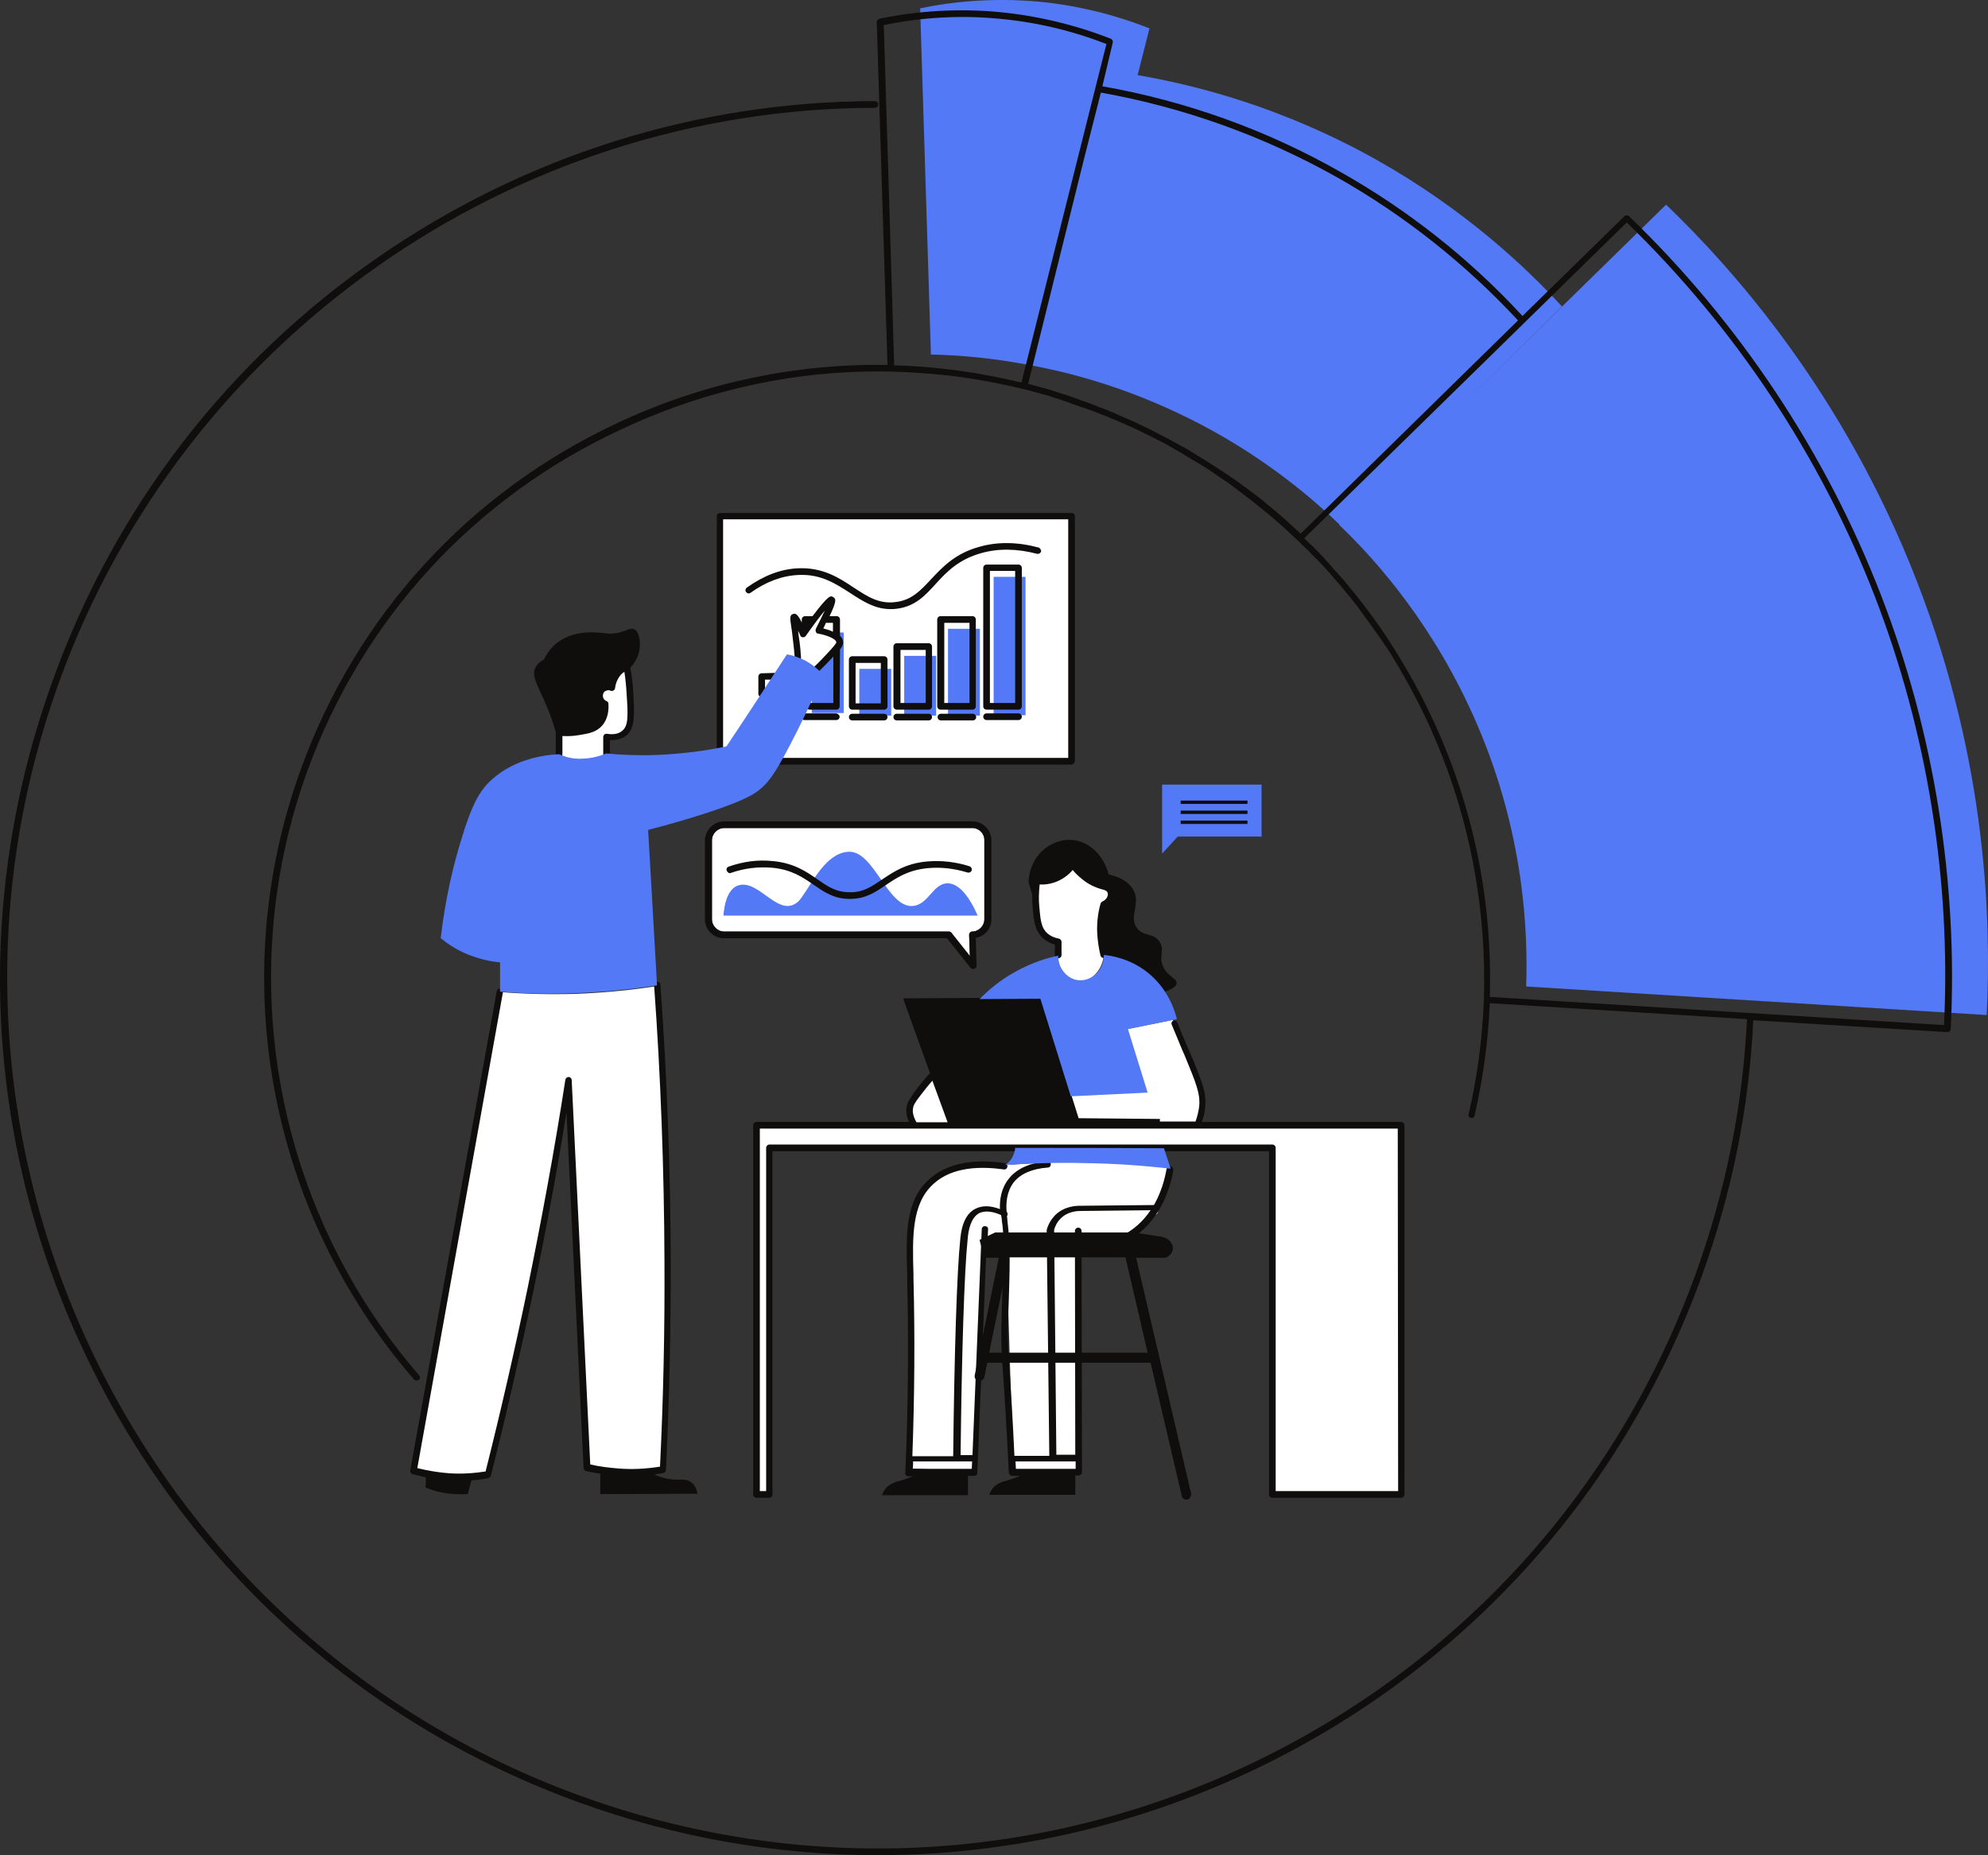 <?xml version="1.0" encoding="UTF-8" standalone="no"?><svg xmlns="http://www.w3.org/2000/svg" xmlns:xlink="http://www.w3.org/1999/xlink" fill="#000000" height="500" preserveAspectRatio="xMidYMid meet" version="1.1" viewBox="0.0 0.0 535.7 500.0" width="535.7" zoomAndPan="magnify">
 <rect x="0.0" y="0.0" width="535.7" height="500.0" fill="#333333" stroke="none"/>
 <defs>
  <clipPath id="clip1">
   <path d="m247 0h288.7v274h-288.7z"/>
  </clipPath>
  <clipPath id="clip2">
   <path d="m0 2h527v497.95h-527z"/>
  </clipPath>
 </defs>
 <g id="surface1">
  <g id="change1_1"><path d="m279.35 237.45c-0.4 2.8-0.4 5.2-0.2 6.9 0.3 3.3 0.5 6 2.5 7.8 1.2 1.1 2.6 1.5 3.5 1.6v3.5c-0.2 3.7 1.9 6.7 4.3 7.4 3.1 0.8 7.6-2.2 8-7.4-0.4-1.6-0.8-3.7-0.9-6.1-0.1-3 0.4-5.6 0.9-7.4 1.7-0.7 2.4-2.4 1.9-3.5-0.4-1-1.7-1.3-1.9-1.3-1.3-0.4-3.2-1.1-5.2-2.6-1.5-1.2-2.6-2.4-3.2-3.4-0.5 0.8-1.9 2.6-4.4 3.7-2.3 1.1-4.4 1-5.3 0.8zm-144.6 29.9l-23.3 129.1c2.5 0.7 5.8 1.4 9.6 1.7 4.2 0.3 7.7-0.1 10.4-0.6 4-15.9 7.9-32.5 11.5-49.9 4-19.5 7.4-38.3 10.2-56.3 1.7 34.8 3.3 69.5 5 104.3 2.4 0.6 5.2 1 8.3 1.3 4.7 0.3 8.9-0.1 12.1-0.6 0.9-17.9 1.3-36.6 1.3-56.1-0.1-26.2-1.1-51.1-2.8-74.5-6.5 1-13.9 1.8-22 2.1-7.4 0.2-14.2 0-20.3-0.5zm31.6-85.6c-1.2 1.5-1.4 3-1.5 3.7-1.2-0.5-2.6 0.1-3.1 1.4-0.5 1.2 0.1 2.6 1.4 3.1 0.1 1 0.2 3.4-1.5 5.2-1.3 1.4-3 1.8-5.4 2.2-2.3 0.4-4.3 0.3-5.5 0.2v5.8c1.2 0.6 3.5 1.4 6.5 1.4 2.8 0 5-0.8 6.3-1.4v-4.6c2.8 0.3 4.2-0.5 4.8-1 2-1.7 1.8-4.8 1.5-10.6-0.2-3.1-0.5-5.6-0.8-7.3-0.8 0.1-1.8 0.7-2.7 1.9zm149.7 93.1l-12 2.4-53.3 12.4-5.6 7.9 1 5.1 76.5 0.5 1.3-7.2zm-15.8 37.3l-27.5 1.7c-17.1-1.9-21.5 4.2-23.8 6.8s-3.7 12.4-3.7 12.4l0.6 32.7-0.7 30 17.6 0.8 2.6-62.6 5.8 1.5 1.9 61.1h17.8v-61.1l10.8-0.7 10.2-7.7 3.7-12.3zm-96.4-8.9v99.5h3.4v-93.4h135.5v93.4h34.7v-99.5zm85.3-98.1h-94.7v-66h94.7zm-94 18c-1.8 0-3.3 1.5-3.3 3.3v21.3c0 1.8 1.5 3.3 3.3 3.3h60.5c0.3 0 0.5 0.1 0.7 0.3l5 6.3-0.2-5.7c0-0.2 0.1-0.5 0.2-0.6 0.2-0.2 0.4-0.3 0.6-0.3 1.8 0 3.3-1.5 3.3-3.3v-21.3c0-1.8-1.5-3.3-3.3-3.3h-66.8" fill="#ffffff"/></g>
  <g id="change2_2"><path d="m194.85 204.25h93v-64.3h-93zm93.9 1.8h-94.7c-0.5 0-0.9-0.4-0.9-0.9v-66c0-0.5 0.4-0.9 0.9-0.9h94.7c0.5 0 0.9 0.4 0.9 0.9v66c-0.1 0.5-0.5 0.9-0.9 0.9zm-22.2 158.5l5.2-25.4v-0.3h31.6v0.3l5.9 25.4zm54.4 37.9l-14.8-63.5h7.9c1.1-0.4 1.9-1.3 2-2.3 0.2-1.5-1.2-3.2-3.4-3.4-2.4-0.4-4.8-0.7-7.1-1.1h-37.4l-4.2 2 1.3 4.8h3.9l-6.5 31.7c-0.1 0.7 0.3 1.4 1 1.5h0.3c0.6 0 1.1-0.4 1.3-1l0.8-3.9h44l8.4 35.9c0.1 0.6 0.7 1 1.3 1h0.3c0.6-0.3 1-1 0.9-1.7" fill="#0f0e0c"/></g>
  <g clip-path="url(#clip1)" id="change3_3">
   <path d="m371.25 43.25c-25.4-14.301-48.9-20.301-64.7-23 1.1-4.199 2.1-8.398 3.2-12.602-7.1-2.796-17.3-6-29.8-7.199-13.3-1.199-24.4 0.199-32 1.801 1 31.102 1.9 62.199 2.9 93.301 5.8 0.097 12.3 0.597 19.3 1.597 6 0.903 11.5 2 16.5 3.202 11.3 2.8 26.3 7.8 42.5 17.1 13.7 7.9 24.2 16.6 31.8 23.9 20-19.6 40-39.2 60-58.702-10.4-11.296-26.7-26.398-49.7-39.398zm164.1 230.3l-124.1-7.7c0.5-14.6-0.5-41.2-13.3-70.8-11.3-26.2-26.9-43.9-37.1-53.6 29.4-28.8 58.7-57.501 88.1-86.302 17.8 17.102 47.9 50.602 67.7 101.8 19 49 19.9 92.2 18.7 116.6" fill="#5479f7"/>
  </g>
  <g id="change3_1"><path d="m313.15 211.45v18.6l4.2-4.6h22.6v-14zm-118.2 35.3h68.5c-1.7-3.9-4.5-8.6-8-8.7-4-0.1-5.2 5.7-9.4 6.1-6.9 0.7-10.5-15.1-17.5-14.6-5.9 0.4-9.4 7.9-12.4 12.1-0.5 0.7-1 1.4-1.7 1.8-5.2 3.5-10.5-7.3-16.1-4.6-2.4 1.3-3.2 5-3.4 7.9zm45.2-66.5h-8.6v12.6h8.6zm12.1-3.5h-8.6v16.1h8.6zm11.8-7.3h-8.6v23.4h8.6zm12.3-14h-8.6v37.3h8.6zm-49 36.7h-8.6v-21.7h8.6v21.7" fill="#5479f7"/></g>
  <g id="change1_2"><path d="m216.35 171.05c4.6-6.4 7.1-9.5 7.6-9.2 0.4 0.2-0.7 3-3.4 8.2 0.5 0.1 5.4 1 5.6 3.1 0.1 0.6-0.3 1.2-2.4 3.4-1.5 1.6-2.8 2.9-3.8 3.8-0.7-0.6-1.5-1.2-2.6-1.8-0.8-0.6-1.7-0.9-2.5-1.2-0.1-1-0.2-2.4-0.4-4.2-0.5-4.5-1-6.6-0.6-6.7 0.2-0.1 0.8 0.7 2.5 4.6" fill="#ffffff"/></g>
  <g clip-path="url(#clip2)" id="change2_1">
   <path d="m318.15 222.05h18v-0.9h-18zm0-2.7h18v-0.9h-18zm18-3.6h-18v0.9h18zm-139.2 19.5c3.7-1.3 7.4-1.7 11.1-1.4 5.3 0.5 8.3 2.6 11.2 4.6 2.8 1.9 5.4 3.8 9.7 3.8h0.1c4.2 0 6.8-1.8 9.6-3.7 3-2 6-4.1 11.5-4.6 3.5-0.3 7 0.1 10.6 1.2 0.5 0.1 0.9-0.1 1.1-0.6 0.1-0.5-0.1-0.9-0.6-1.1-3.8-1.2-7.6-1.6-11.3-1.3-5.9 0.5-9.3 2.9-12.3 4.9-2.7 1.8-5 3.5-8.7 3.4-3.7 0-6-1.6-8.7-3.5-2.9-2-6.3-4.4-12.1-4.9-3.9-0.4-7.8 0.1-11.8 1.5-0.5 0.2-0.7 0.6-0.5 1.1s0.7 0.8 1.1 0.6zm65.1-12.1h-66.9c-1.8 0-3.3 1.5-3.3 3.3v21.3c0 1.8 1.5 3.3 3.3 3.3h60.5c0.3 0 0.5 0.1 0.7 0.3l5 6.3-0.2-5.7c0-0.2 0.1-0.5 0.2-0.6 0.2-0.2 0.4-0.3 0.6-0.3 1.8 0 3.3-1.5 3.3-3.3v-21.3c0.1-1.9-1.4-3.3-3.2-3.3zm-66.9-1.8h66.9c2.8 0 5.1 2.3 5.1 5.1v21.3c0 2.5-1.8 4.6-4.2 5l0.2 7.5c0 0.4-0.2 0.7-0.6 0.8-0.1 0-0.2 0.1-0.3 0.1-0.3 0-0.5-0.1-0.7-0.3l-6.4-8h-60.1c-2.8 0-5.1-2.3-5.1-5.1v-21.3c0.1-2.8 2.4-5.1 5.2-5.1zm94.7 174.5v-2h-16.2c0 0.7 0.1 1.3 0.1 2zm-5.2-3.8h5.1l-0.1-60.3c0-0.5 0.4-0.9 0.9-0.9s0.9 0.4 0.9 0.9v3c3.6 0.4 7.2-0.1 10.3-1.5 3.7-1.6 6.4-4.3 8.3-7.1l-18.7 0.2c-0.8 0-3.6 0-5.6 2.1-1 1-1.5 2.2-1.7 3zm-14.2-57.5c-0.1-1.9-0.2-3.8-0.5-5.7v-0.1c0-0.4-0.1-0.8-0.2-1.3-1.8-0.8-4.1-1.4-5.9-0.5-2.2 1.2-2.9 4.4-3.1 7-0.9 8.5-1.6 30.7-1.9 58.2h3.2l2.5-60.9c0-0.5 0.5-0.9 0.9-0.8 0.5 0 0.9 0.4 0.8 0.9l-0.1 2.2zm-8.6 61.3l0.1-2h-15.9c0 0.7 0 1.3-0.1 2zm29.6-59.3l0.1 56.4v3.8c0 0.2-0.1 0.5-0.3 0.6-0.2 0.2-0.4 0.3-0.6 0.3h-0.9v5.2h-23.2c0.3-0.7 0.7-1.7 1.6-2.4 1.1-0.9 2.2-1.2 3.4-1.5 0.9-0.3 2.1-0.7 3.4-1.2h-2.2c-0.5 0-0.8-0.4-0.9-0.8-0.5-10.3-1.1-20.5-1.8-30.3-0.4-5.6-0.2-11.3 0-16.9 0.2-4.3 0.3-8.8 0.2-13.2l-4.4-1.1-2.5 61.5c0 0.5-0.4 0.8-0.9 0.8h-1.6v5.2h-23.2c0.3-0.7 0.7-1.7 1.6-2.4 1.1-0.9 2.2-1.2 3.4-1.5 0.9-0.3 2.1-0.7 3.4-1.2h-1.3c-0.2 0-0.5-0.1-0.6-0.3-0.2-0.2-0.3-0.4-0.2-0.6 0.8-18.1 0.9-35.7 0.5-52.3v-1.2c-0.3-10.7-0.6-19.9 6-25.7 4.5-4.1 11.6-5.6 20.3-4.3 0.5 0.1 0.8 0.5 0.7 1s-0.5 0.8-1 0.7c-5.7-0.8-13.7-0.9-18.9 3.9-5.9 5.3-5.7 14.2-5.4 24.4v1.2c0.4 15.2 0.3 31.3-0.3 47.8h11c0.3-27.5 1-49.8 1.9-58.4 0.2-2 0.7-6.6 4.1-8.3 1.8-0.9 4-0.9 6.6 0.1-0.1-2.5 0.3-5.6 2.4-8.2 2.1-2.7 5.7-4.3 10.4-4.7 0.5 0 0.9 0.3 0.9 0.8s-0.3 0.9-0.8 0.9c-4.2 0.3-7.4 1.7-9.2 4-1.9 2.5-2.1 5.6-1.9 7.9 0.3 0.3 0.3 0.6 0.2 1 0 0 0 0.1-0.1 0.1 0 0.4 0.1 0.7 0.1 1v0.2c0.9 7 0.6 14.1 0.4 21-0.2 5.5-0.4 11.2 0 16.7 0.6 8.4 1.1 17 1.5 25.8h9.4l-0.7-60.7v-0.2c0.4-1.5 1.2-2.8 2.2-3.9 2.6-2.6 5.9-2.6 6.9-2.6l19.8-0.2c2.7-4.7 3.3-9.4 3.4-9.7 0.1-0.5 0.5-0.8 1-0.8 0.5 0.1 0.8 0.5 0.8 1 0 0.4-0.7 5.4-3.7 10.6 0 0.1-0.1 0.2-0.2 0.3-2.1 3.5-5.2 6.9-9.8 8.9-2.7 1.2-5.6 1.8-8.6 1.8-0.8-0.2-1.6-0.3-2.4-0.3zm85.2-32.4h-171.9v97.7h1.7v-92.5c0-0.5 0.4-0.9 0.9-0.9h135.5c0.5 0 0.9 0.4 0.9 0.9v92.5h33zm-129.7-1.7h8.4l-4.1-11.2c-1.1 1.2-2.1 2.5-3.1 3.8-1.8 2.3-2 2.9-2.1 3.5-0.3 1.4 0.3 2.8 0.9 3.9zm70.3-26.9c1.3 3.3 2.4 5.8 2.9 7l0.5 1.1c3.4 8.1 4.5 10.9 4.1 14.8-0.1 1.3-0.4 2.6-0.9 3.9h53.7c0.5 0 0.9 0.4 0.9 0.9v99.5c0 0.5-0.4 0.9-0.9 0.9h-34.7c-0.5 0-0.9-0.4-0.9-0.9v-92.5h-133.8v92.5c0 0.5-0.4 0.9-0.9 0.9h-3.4c-0.5 0-0.9-0.4-0.9-0.9v-99.5c0-0.5 0.4-0.9 0.9-0.9h41.1c-0.7-1.5-0.9-2.9-0.6-4.3 0.2-0.9 0.6-1.7 2.4-4.2 1.1-1.5 2.3-2.9 3.5-4.3 0.1-0.1 0.2-0.2 0.4-0.2l-7.3-20.3c12.4-0.1 24.7-0.1 37.1-0.2 3.4 10.8 6.8 21.7 10.2 32.5l21.9 0.2v0.7h9.6c0.5-1.3 0.8-2.7 1-4.1 0.3-3.5-0.8-6.1-4-13.9l-0.5-1.1c-0.5-1.3-1.6-3.8-2.9-7-0.2-0.4 0-1 0.5-1.1 0.3-0.1 0.8 0.1 1 0.5zm-11.8-35.6c-0.7-1.4-2.4-3.3-6.7-4.3-1.3-4.9-4.9-8.6-9.2-9.2-3.7-0.6-6.6 1.3-7.4 1.8-4.7 3.2-5 8.8-5 9.4 0.3 1.2 0.7 2.3 1 3.5 0 1.1 0 2.2 0.1 3.3 0.3 3.4 0.5 6.3 2.8 8.4 0.9 0.8 2 1.4 3.2 1.7v2.8c0 0.5 0.4 0.9 0.9 0.9s0.9-0.4 0.9-0.9v-3.5c0-0.4-0.3-0.8-0.7-0.9-1.2-0.2-2.3-0.7-3.1-1.4-1.8-1.6-1.9-4-2.2-7.3-0.2-1.9-0.1-3.9 0.1-5.9 1.3 0.1 3.1-0.1 4.9-0.9s3.2-2 4-3c0.8 1 1.7 1.8 2.7 2.6 1.6 1.3 3.5 2.2 5.5 2.7 0 0 1 0.2 1.2 0.8 0.3 0.7-0.2 1.9-1.4 2.4-0.2 0.1-0.4 0.3-0.5 0.6-0.7 2.5-1 5.1-0.9 7.7 0.1 2.1 0.4 4.2 0.9 6.3 0.1 0.4 0.5 0.6 0.8 0.6h0.2c0.4-0.1 0.6-0.4 0.6-0.7 2.4 0.3 6.9 1.3 11.2 4.8 1.9 1.6 3.4 3.3 4.5 5 2.5-0.8 3.1-1.6 3.2-2.2 0.2-1.3-2.2-1.8-3.5-4.3-1.5-2.8 0.4-4.5-1-6.8-1.6-2.7-4.5-1.4-6.3-4-2-3 1.1-6.4-0.8-10zm-25.6-92.4c-5.6-1.5-11-1.6-15.9-0.2-6.6 1.8-10 5.5-13.1 8.8-2.8 3-5.2 5.6-9.5 6.1-4.5 0.6-7.6-1.5-11.3-3.9-3.9-2.6-8.3-5.5-15-5.2-4.7 0.2-9.3 2-13.8 5.2-0.4 0.3-0.5 0.8-0.2 1.2s0.8 0.5 1.2 0.2c4.2-3 8.5-4.6 12.9-4.8 6.1-0.3 10.1 2.4 14 4.9 3.4 2.2 6.6 4.3 10.8 4.3 0.5 0 1.1 0 1.7-0.1 4.9-0.6 7.6-3.5 10.5-6.7 3-3.3 6.2-6.6 12.3-8.3 4.6-1.3 9.7-1.2 15 0.2 0.5 0.1 0.9-0.2 1.1-0.6 0-0.5-0.3-1-0.7-1.1zm-41.6 44.8h-8.6c-0.5 0-0.9 0.4-0.9 0.9s0.4 0.9 0.9 0.9h8.6c0.5 0 0.9-0.4 0.9-0.9s-0.4-0.9-0.9-0.9zm12 0h-8.6c-0.5 0-0.9 0.4-0.9 0.9s0.4 0.9 0.9 0.9h8.6c0.5 0 0.9-0.4 0.9-0.9s-0.4-0.9-0.9-0.9zm11.9 0h-8.6c-0.5 0-0.9 0.4-0.9 0.9s0.4 0.9 0.9 0.9h8.6c0.5 0 0.9-0.4 0.9-0.9s-0.5-0.9-0.9-0.9zm3.7 1.7h8.6c0.5 0 0.9-0.4 0.9-0.9s-0.4-0.9-0.9-0.9h-8.6c-0.5 0-0.9 0.4-0.9 0.9s0.4 0.9 0.9 0.9zm-28.5-15.4h-6.8v10.9h6.8zm1.8 11.7c0 0.5-0.4 0.9-0.9 0.9h-8.6c-0.5 0-0.9-0.4-0.9-0.9v-12.6c0-0.5 0.4-0.9 0.9-0.9h8.6c0.5 0 0.9 0.4 0.9 0.9zm10.3-15.2h-6.8v14.3h6.8zm1.7 15.2c0 0.5-0.4 0.9-0.9 0.9h-8.6c-0.5 0-0.9-0.4-0.9-0.9v-16.1c0-0.5 0.4-0.9 0.9-0.9h8.6c0.5 0 0.9 0.4 0.9 0.9zm10.1-22.5h-6.8v21.6h6.8zm1.7 22.5c0 0.5-0.4 0.9-0.9 0.9h-8.6c-0.5 0-0.9-0.4-0.9-0.9v-23.4c0-0.5 0.4-0.9 0.9-0.9h8.6c0.5 0 0.9 0.4 0.9 0.9zm3.8-0.9h6.8v-35.6h-6.8zm-1.8 0.9v-37.3c0-0.5 0.4-0.9 0.9-0.9h8.6c0.5 0 0.9 0.4 0.9 0.9v37.3c0 0.5-0.4 0.9-0.9 0.9h-8.6c-0.5 0-0.9-0.4-0.9-0.9zm-130.1 76.1c-0.5-0.1-0.9 0.2-1 0.7l-23.3 129.1c-0.1 0.4 0.2 0.9 0.6 1l3.6 0.9c0 0.9 0 1.8-0.1 2.7 1.2 0.5 2.8 1.1 4.6 1.4 2.7 0.5 5.1 0.5 6.8 0.4 0.3-1.2 0.7-2.5 1-3.7 1.5-0.1 3-0.3 4.5-0.6 0.3-0.1 0.6-0.3 0.7-0.6 4.2-16.5 8-33.3 11.5-49.9 3.3-15.9 6.3-32 8.9-48.1l4.6 95.9c0 0.4 0.3 0.7 0.7 0.8 1.2 0.3 2.5 0.5 3.8 0.7v5.5c8.7 0 17.5-0.1 26.2-0.1-0.2-0.9-0.5-2.2-1.6-3-1.2-1-2.7-0.8-4.1-0.8-1.5 0-3.5-0.3-6-1.4 0.8-0.1 1.7-0.2 2.5-0.4 0.4-0.1 0.7-0.4 0.7-0.8 0.9-18.6 1.3-37.5 1.3-56.2-0.1-24.8-1-49.9-2.8-74.6 0-0.5-0.4-0.8-0.9-0.8s-0.8 0.4-0.8 0.9c1.8 24.7 2.7 49.7 2.8 74.4 0.1 18.4-0.3 37-1.2 55.4-3.7 0.6-7.5 0.8-11.2 0.5-2.5-0.2-5.1-0.5-7.6-1.1l-5-103.6c0-0.4-0.4-0.8-0.8-0.8-0.5 0-0.8 0.3-0.9 0.7-2.9 18.8-6.4 37.7-10.2 56.3-3.4 16.4-7.2 33-11.3 49.3-3.2 0.5-6.4 0.7-9.7 0.5-2.9-0.2-5.8-0.7-8.7-1.4l23.1-128.4c0.1-0.2-0.2-0.7-0.7-0.8zm36-96.9c-1.2-0.5-2.1 0.7-5 1.1-2 0.3-2.7-0.1-5-0.2-1.5-0.1-6.1-0.3-9.9 2.2-1.1 0.7-3 2.2-4.4 5.1-0.7 0.4-1.7 1-2.3 2.2-1.1 2.4 0.8 5 3 10.2 0.7 1.6 1.6 4 2.5 7.1v0.2 5.8c0 0.5 0.4 0.9 0.9 0.9s0.9-0.4 0.9-0.9v-4.9c1.6 0.1 3.2 0 4.8-0.3 2.5-0.4 4.4-0.8 5.9-2.5 1.7-1.9 1.8-4.5 1.7-5.9 0-0.3-0.2-0.6-0.5-0.7-0.8-0.3-1.2-1.2-0.9-2 0.1-0.4 0.4-0.7 0.8-0.8 0.4-0.2 0.8-0.2 1.2 0 0.3 0.1 0.5 0.1 0.8-0.1 0.2-0.1 0.4-0.4 0.4-0.7 0.1-0.8 0.4-2 1.3-3.2 0.3-0.4 0.7-0.8 1.2-1.1 0.3 2 0.5 4 0.6 6 0.4 5.7 0.5 8.6-1.2 9.9-0.9 0.8-2.3 1.1-4.1 0.8-0.2 0-0.5 0-0.7 0.2s-0.3 0.4-0.3 0.6v4.6c0 0.5 0.4 0.9 0.9 0.9s0.9-0.4 0.9-0.9v-3.7c1.9 0.1 3.4-0.4 4.5-1.3 2.3-2 2.1-5.5 1.8-11.4-0.1-2.3-0.4-4.6-0.8-6.8 1-1.1 2.2-2.8 2.5-5.1 0.2-1.4 0.1-4.6-1.5-5.3zm334.4-8.7c-14.6-37.8-37.7-72.6-66.9-100.9l-40.1 39.3-46.8 45.8 0.8 0.8c0.5 0.5 1 1 1.5 1.4 0.4 0.4 0.7 0.8 1.1 1.1 0.6 0.6 1.2 1.3 1.8 1.9 0.3 0.3 0.5 0.6 0.8 0.9 0.7 0.7 1.4 1.5 2 2.3l0.6 0.6c0.8 0.9 1.5 1.7 2.3 2.6 0.1 0.1 0.2 0.2 0.3 0.4 1.7 2 3.4 4.1 5 6.2 0.1 0.1 0.1 0.2 0.2 0.3 0.7 0.9 1.4 1.9 2.1 2.8 0.2 0.2 0.4 0.5 0.5 0.7 0.6 0.8 1.2 1.7 1.8 2.5 0.2 0.3 0.3 0.5 0.5 0.8 0.6 0.9 1.2 1.7 1.7 2.6 0.1 0.2 0.3 0.4 0.4 0.6 0.6 1 1.3 2 1.9 3 0 0.1 0.1 0.2 0.1 0.2 16.8 27.2 25.6 59 24.6 91.9l122.4 7.6c1.9-39-4.5-78.9-18.6-115.4zm-96.2-74.498c-14.2-15.301-30.6-28.301-48.8-38.602-19.8-11.102-41.2-18.801-63.6-22.801l-4.6 18.102-15 60.399c1.6 0.4 3.2 0.9 4.8 1.3 0.6 0.2 1.1 0.3 1.7 0.5 0.9 0.3 1.9 0.6 2.8 0.9 0.8 0.2 1.6 0.5 2.4 0.8 0.4 0.1 0.7 0.2 1.1 0.4 1.9 0.7 3.8 1.3 5.7 2.1 0.5 0.2 0.9 0.4 1.4 0.5 1 0.4 1.9 0.8 2.9 1.2 0.4 0.1 0.7 0.3 1.1 0.5 1.7 0.7 3.4 1.5 5.1 2.2 0.5 0.3 1.1 0.5 1.6 0.8 0.8 0.4 1.7 0.8 2.5 1.2 0.7 0.4 1.4 0.7 2.1 1.1 1.1 0.6 2.2 1.1 3.3 1.7 0.8 0.5 1.7 0.9 2.5 1.4 0.3 0.2 0.7 0.4 1 0.5 0.3 0.2 0.7 0.4 1 0.6 0.6 0.4 1.2 0.7 1.8 1.1s1.2 0.7 1.8 1.1c1.2 0.7 2.3 1.5 3.5 2.2 0.4 0.2 0.7 0.5 1.1 0.7l2.7 1.8c0.4 0.3 0.8 0.6 1.2 0.8 0.9 0.6 1.8 1.3 2.6 1.9 0.3 0.2 0.7 0.5 1 0.7l3.6 2.7 0.1 0.1 3.3 2.7c0.4 0.3 0.7 0.6 1.1 0.9 0.8 0.7 1.5 1.3 2.3 2 0.4 0.4 0.8 0.7 1.2 1.1 0.8 0.7 1.5 1.4 2.3 2.1 0.3 0.3 0.6 0.5 0.8 0.8zm-113.9-62.602l3-11.898c-9.3-3.602-19-5.903-28.9-6.801-10.4-1-20.8-0.402-31.1 1.699l2.8 91.699c11.4 0.301 22.9 1.901 34.1 4.601h0.2zm230.5 253.6c0 0.2-0.1 0.4-0.3 0.6-0.2 0.1-0.4 0.2-0.6 0.2h-0.1l-52.2-3.2c-1.1 23.5-5.8 46.7-13.9 69-21.5 59.3-64.8 106.8-121.9 133.6-31.9 14.9-65.9 22.4-100.1 22.4-27.1 0-54.3-4.7-80.5-14.2-59.296-21.5-106.8-64.8-133.6-121.9-26.798-57.1-29.7-121.3-8.196-180.6 16.797-46.6 47.098-85.898 87.596-113.9 39.6-27.401 85.9-41.998 133.9-42.1 0.5 0 0.9 0.398 0.9 0.898s-0.4 0.903-0.9 0.903c-98.1 0.199-186.4 62.398-219.8 154.7-43.997 121.6 19.101 256.3 140.7 300.3 58.9 21.3 122.6 18.4 179.3-8.2s99.7-73.7 121-132.6c8-22.2 12.7-45.2 13.8-68.6l-69.3-4.3c-0.4 10-1.8 20.2-4.1 30.3-0.1 0.5-0.6 0.8-1 0.6-0.5-0.1-0.8-0.6-0.6-1 2.4-10.3 3.7-20.5 4.1-30.7v-0.1c0.8-24.1-3.7-48.4-13.2-70.5-3.2-7.5-7-14.7-11.2-21.6 0-0.1-0.1-0.1-0.1-0.2-0.6-1-1.3-2.1-2-3.1-0.1-0.1-0.2-0.3-0.3-0.4-0.6-1-1.3-1.9-2-2.9-0.1-0.1-0.2-0.3-0.3-0.4-1.5-2.2-3.1-4.3-4.7-6.5 0-0.1-0.1-0.1-0.1-0.2-0.8-1-1.5-1.9-2.3-2.9-0.2-0.2-0.4-0.4-0.5-0.6-0.7-0.8-1.3-1.6-2-2.4-0.2-0.3-0.4-0.5-0.7-0.8-0.6-0.7-1.3-1.5-1.9-2.2-0.2-0.3-0.5-0.5-0.7-0.8-0.6-0.7-1.3-1.4-1.9-2.1l-0.9-0.9-1.8-1.8c-0.4-0.4-0.7-0.8-1.1-1.1l-1.3-1.3c-0.5-0.5-1-1-1.6-1.5-1-0.9-2-1.9-3-2.8-0.3-0.3-0.7-0.6-1-0.9l-2.4-2.1c-0.4-0.3-0.7-0.6-1.1-0.9-0.9-0.8-1.8-1.5-2.7-2.2-0.2-0.2-0.5-0.4-0.7-0.6-1.2-0.9-2.3-1.8-3.5-2.7-0.3-0.2-0.5-0.4-0.8-0.6-0.9-0.7-1.9-1.4-2.8-2.1-0.4-0.3-0.8-0.6-1.2-0.8-0.9-0.6-1.7-1.2-2.6-1.8-0.4-0.3-0.8-0.5-1.2-0.8-1.1-0.8-2.3-1.5-3.5-2.2-0.6-0.4-1.2-0.7-1.7-1-0.6-0.4-1.3-0.8-1.9-1.2s-1.3-0.7-1.9-1.1c-0.9-0.5-1.8-1-2.6-1.5-1-0.5-2-1.1-3.1-1.6-0.7-0.4-1.5-0.8-2.2-1.1l-2.4-1.2c-0.6-0.3-1.2-0.5-1.7-0.8-1.5-0.7-3.1-1.4-4.6-2-0.5-0.2-1-0.4-1.4-0.6-0.9-0.4-1.9-0.8-2.8-1.1l-1.5-0.6c-0.8-0.3-1.7-0.6-2.5-0.9s-1.6-0.5-2.3-0.8c-0.6-0.2-1.3-0.4-1.9-0.7-0.8-0.3-1.6-0.5-2.3-0.8-1-0.3-2.1-0.6-3.1-1-0.5-0.1-0.9-0.3-1.4-0.4-1.7-0.5-3.4-0.9-5.2-1.4-5.4-1.3-10.9-2.4-16.4-3.2-6.3-0.9-12.8-1.4-19.2-1.6h-0.2c-24.9-0.599-49.7 4.6-72.9 15.5-40 18.5-69.898 51.3-84.8 92.3-20.098 55.6-8.5 118 30.2 162.7 0.3 0.4 0.3 0.9-0.1 1.2-0.2 0.1-0.4 0.2-0.6 0.2s-0.5-0.1-0.7-0.3c-39.198-45.2-50.898-108.2-30.499-164.4 15-41.5 45.299-74.6 85.199-93.3 23.2-10.9 48-16.101 72.9-15.698l-2.9-92.403c0-0.398 0.3-0.801 0.7-0.898 10.6-2.199 21.5-2.801 32.3-1.801 10.3 1 20.4 3.398 30.1 7.199 0.4 0.199 0.6 0.602 0.5 1l-2.8 11.801c22.6 4 44.1 11.699 64 23 18.3 10.301 34.9 23.398 49.2 38.898l27.5-26.898c0.3-0.301 0.9-0.301 1.2 0 29.6 28.5 53.1 63.8 67.9 102.1 14.3 36.9 20.8 77.3 18.8 117zm-320.4-95.9c-0.5 0-0.9 0.4-0.9 0.9v4.6c0 0.5 0.4 0.9 0.9 0.9s0.9-0.4 0.9-0.9v-3.8h2.4c0.5 0 0.9-0.4 0.9-0.9s-0.4-0.9-0.9-0.9zm16.6-12.1c0.8 0.2 1.8 0.5 2.6 0.9v-2.4h-1.9c-0.2 0.5-0.4 1-0.7 1.5zm4.4 21c0 0.5-0.4 0.9-0.9 0.9h-7.2c-0.5 0-0.9-0.4-0.9-0.9s0.4-0.9 0.9-0.9h6.4v-12.5c-1.2 1.3-2.5 2.6-3.8 3.9-0.2 0.2-0.4 0.2-0.6 0.2s-0.5-0.1-0.6-0.3c-0.3-0.3-0.3-0.9 0-1.2 1.3-1.2 2.5-2.5 3.7-3.8 1.1-1.2 2.2-2.4 2.1-2.7-0.1-0.9-2.6-1.9-4.9-2.3-0.3 0-0.5-0.2-0.6-0.5-0.1-0.2-0.1-0.5 0-0.8 1.1-2.2 1.9-3.8 2.4-4.9-1.1 1.3-2.7 3.4-5.1 6.8-0.2 0.3-0.5 0.4-0.8 0.4s-0.6-0.2-0.7-0.5c-0.2-0.5-0.4-0.9-0.6-1.3 0.1 0.8 0.2 1.8 0.4 3 0.2 1.4 0.3 2.9 0.4 4.3 0 0.5-0.3 0.9-0.8 0.9s-0.9-0.3-0.9-0.8c-0.1-1.4-0.2-2.8-0.4-4.2-0.2-1.6-0.3-2.9-0.5-4-0.4-2.7-0.5-3.4 0.5-3.7 0.7-0.2 1.2 0.1 2.3 2.3v-0.8c0-0.5 0.4-0.9 0.9-0.9h2c4.4-5.8 4.9-5.6 5.6-5.1 0.7 0.4 1 0.9-1 5.1h1.9c0.5 0 0.9 0.4 0.9 0.9v4.4c0.5 0.4 0.8 1 0.8 1.6 0.1 0.6-0.1 1.2-0.8 2.1zm0 2.8c0 0.5-0.4 0.9-0.9 0.9h-8.6c-0.5 0-0.9-0.4-0.9-0.9s0.4-0.9 0.9-0.9h8.6c0.5 0.1 0.9 0.5 0.9 0.9" fill="#0f0e0c"/>
  </g>
  <g id="change3_2"><path d="m150.65 203.25c-4.2 0.2-13.1 1.4-19.4 8.1-1.8 2-4 4.9-7.1 15.4-1.9 6.2-4.1 15-5.4 26.1 1.6 1.3 3.9 2.9 6.9 4.2 3.6 1.5 6.8 2.1 9.1 2.3v7.9c6.1 0.5 12.9 0.7 20.3 0.4 8.1-0.3 15.5-1.1 22-2.1-0.8-14-1.6-27.9-2.4-41.9 6.7-1.7 12.2-3.4 16.2-4.7 10.3-3.4 12.5-5.1 13.9-6.2 2.2-1.8 4-4 8.3-12.3 2.4-4.6 5.5-10.9 8.8-18.6-0.9-1-2.5-2.5-4.8-3.8-2-1-3.7-1.5-5-1.7-5.4 8.3-10.8 16.6-16.3 24.8-5.2 1.1-11.5 2-18.6 2.3-5.1 0.2-9.7 0-13.8-0.4-1.2 0.5-3.4 1.3-6.3 1.4-2.9 0.2-5.1-0.6-6.4-1.2zm122.9 106.1c0 0.5-0.2 1.5-0.8 2.6s-1.4 1.7-1.9 2c6.6-0.4 13.7-0.7 21.3-0.5 8.4 0.1 16.1 0.7 23.3 1.5l-1.8-5.5c-13.4-0.1-26.7-0.1-40.1-0.1zm17-45.2c3.4 0.4 7-2.6 6.9-6.8 2 0.2 7.2 1 12 4.9 5.6 4.6 7.2 10.5 7.7 12.4l-13.2 2.7 5.3 17.1-20.7 1-8.2-26.3-16.4 0.1c2.1-2.1 5.3-5 9.7-7.4 4.5-2.5 8.6-3.7 11.5-4.3-0.1 3.3 2.4 6.3 5.4 6.6" fill="#5479f7"/></g>
 </g>
</svg>